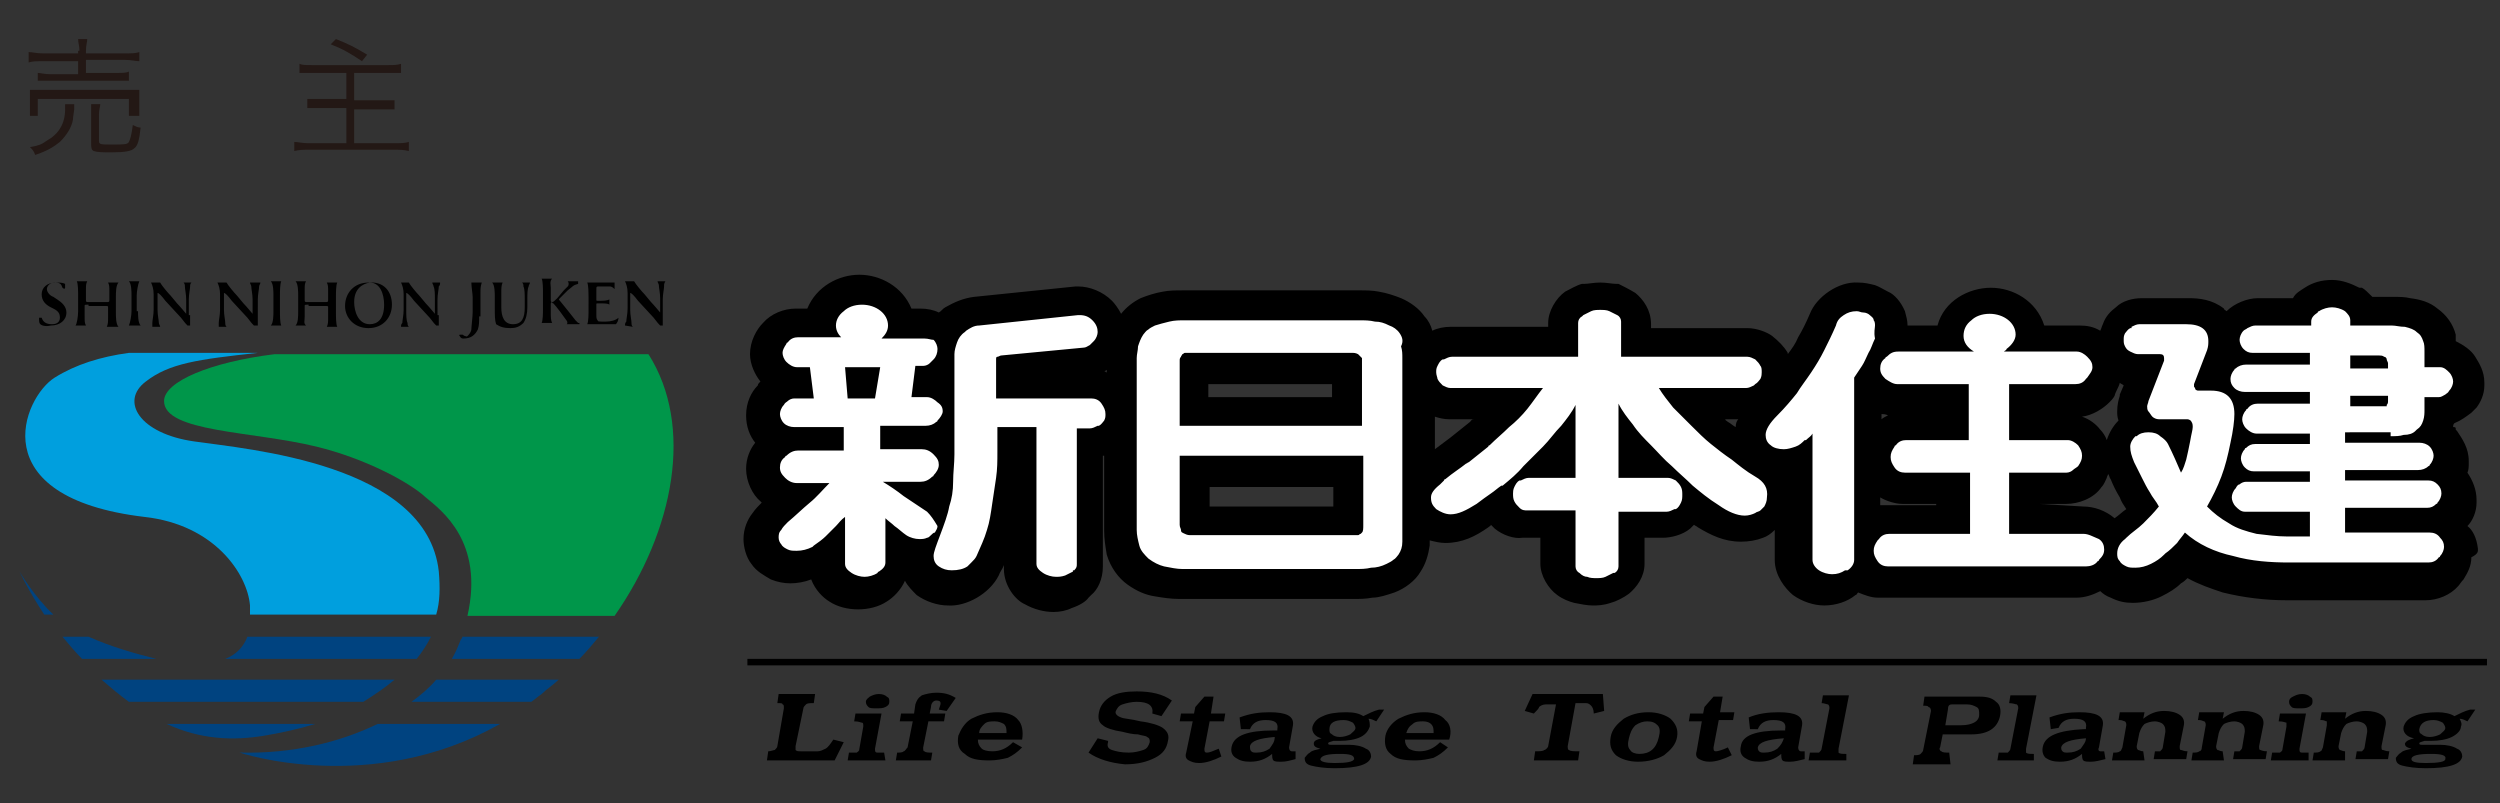 <?xml version="1.0" encoding="utf-8"?>
<!-- Generator: Adobe Illustrator 27.2.0, SVG Export Plug-In . SVG Version: 6.00 Build 0)  -->
<svg version="1.1" id="a" xmlns="http://www.w3.org/2000/svg" xmlns:xlink="http://www.w3.org/1999/xlink" x="0px" y="0px"
	 viewBox="0 0 192 61.7" style="enable-background:new 0 0 192 61.7;" xml:space="preserve">
<rect x="0" y="0" width="192" height="61.7" fill="#333333" stroke="none"/>
<style type="text/css">
	.st0{fill:#004380;}
	.st1{fill:#00964A;}
	.st2{fill:#009FDE;}
	.st3{fill:#FFFFFF;}
	.st4{fill:#231815;}
</style>
<g>
	<g>
		<path class="st0" d="M12,50.6c-1.6-0.4-3.4-0.9-5.2-1.7h-2c0.5,0.6,1,1.2,1.5,1.7H12z"/>
		<path class="st0" d="M19,48.9c-0.3,0.8-0.9,1.4-1.7,1.7h14.7c0.4-0.5,0.8-1.1,1.1-1.7H19z"/>
		<path class="st1" d="M12.6,30.8c0,2.4,6.8,2.3,11.7,3.5c3.7,0.9,7.1,2.7,8.4,3.9c1.2,1,4.5,3.4,3.2,9.1h11.3
			c4.6-6.6,6.1-14.6,2.6-20.1H21.1C16.2,27.8,12.6,29.3,12.6,30.8z"/>
		<path class="st0" d="M33.5,52.2c-0.5,0.6-1.2,1.2-1.9,1.7h9.2c0.3-0.2,0.5-0.4,0.8-0.6c0.4-0.4,0.9-0.7,1.3-1.1H33.5z"/>
		<path class="st0" d="M27.9,53.9c0.8-0.5,1.7-1.1,2.4-1.7H7.8c0.7,0.6,1.4,1.2,2.1,1.7H27.9z"/>
		<path class="st0" d="M24.2,55.6H12.8c2.6,1.2,5.1,1.3,7.5,0.9C21.5,56.3,22.9,56,24.2,55.6z"/>
		<path class="st0" d="M35.5,48.9c0,0.1,0,0.1-0.1,0.2c-0.2,0.5-0.4,1-0.7,1.5h9.8c0.5-0.5,1-1.1,1.5-1.7H35.5z"/>
		<path class="st0" d="M29,55.6c-2.9,1.4-6.5,2.3-10.6,2.2c0,0,10.1,3.4,20-2.2H29z"/>
		<path class="st0" d="M4.1,47.2c-1.5-1.4-2.6-3.3-2.6-3.3s0.7,1.5,1.9,3.3H4.1z"/>
		<path class="st2" d="M11.1,39.7c5.4,0.6,7.9,4.4,8.1,6.8c0,0.3,0,0.5,0,0.7h14.3c0.3-1,0.3-2.1,0.2-3.3c-0.9-8.3-14.7-9.4-18.8-10
			c-4.2-0.6-5.7-3.1-3.7-4.6c1.8-1.4,4-1.7,8.6-2.2H9.9C7.7,27.4,5.8,28,4.2,29C1.8,30.5-1.5,38.2,11.1,39.7z"/>
	</g>
	<polygon points="57.4,51.1 57.4,50.6 191,50.6 191,51.1 57.4,51.1 	"/>
	<path d="M64.1,58.4h-5.2l0.1-0.7c0.2,0,0.4-0.1,0.5-0.1c0.1-0.1,0.2-0.2,0.2-0.3l0.5-2.9c0-0.2,0-0.3-0.1-0.3
		C60.1,54,60,54,59.7,54l0.1-0.7h2.8L62.5,54c-0.3,0-0.5,0-0.6,0.1c-0.1,0.1-0.2,0.2-0.2,0.3l-0.6,2.9c0,0.1,0,0.2,0,0.3
		c0.1,0.1,0.2,0.1,0.4,0.1h1.3c0.2,0,0.4-0.1,0.6-0.2c0.2-0.1,0.4-0.4,0.6-0.7l0.8,0.2L64.1,58.4z M68,58.4h-2.9l0.1-0.6
		c0.3,0,0.5,0,0.6,0c0.1-0.1,0.2-0.1,0.2-0.3l0.3-1.7c0-0.2,0-0.3-0.1-0.3c-0.1,0-0.2-0.1-0.6-0.1l0.1-0.6h2l-0.5,2.7
		c0,0.2,0,0.3,0.2,0.3c0.1,0,0.3,0,0.5,0L68,58.4z M68.3,53.9c0,0.2-0.1,0.3-0.3,0.4c-0.2,0.1-0.4,0.1-0.7,0.1c-0.3,0-0.5,0-0.6-0.1
		c-0.1-0.1-0.2-0.2-0.2-0.4c0-0.2,0.2-0.3,0.3-0.4c0.2-0.1,0.4-0.2,0.7-0.2c0.3,0,0.5,0.1,0.6,0.2C68.3,53.6,68.3,53.7,68.3,53.9z
		 M70.1,55.4h-1l0.1-0.6h1l0.1-0.7c0.1-0.3,0.2-0.5,0.5-0.7c0.3-0.1,0.7-0.2,1.1-0.2c0.6,0,1,0.1,1.5,0.4l-0.7,1l-0.6-0.1l0.1-0.3
		c0.1-0.3,0-0.4-0.3-0.4c-0.2,0-0.4,0.2-0.4,0.5l-0.1,0.5h1.2l-0.1,0.6h-1.2l-0.4,2c0,0.2,0,0.3,0.1,0.3c0.1,0.1,0.3,0.1,0.6,0.1
		l-0.1,0.6h-2.7l0.1-0.6c0.2,0,0.4,0,0.5-0.1c0.1,0,0.2-0.2,0.3-0.3L70.1,55.4z M75.6,55.6c0.2-0.2,0.5-0.2,0.8-0.2
		c0.3,0,0.5,0.1,0.7,0.2c0.2,0.2,0.2,0.4,0.2,0.7h-2.1C75.2,56,75.4,55.8,75.6,55.6z M78.2,55.3c-0.3-0.4-0.9-0.6-1.6-0.6
		c-0.8,0-1.4,0.2-2,0.5c-0.5,0.3-0.8,0.8-1,1.3c-0.1,0.6,0,1.1,0.5,1.4c0.4,0.4,1,0.5,1.9,0.5c0.5,0,1-0.1,1.4-0.2
		c0.4-0.2,0.7-0.4,1.1-0.8l-0.7-0.4c-0.5,0.5-1,0.7-1.6,0.7c-0.4,0-0.7-0.1-0.8-0.2c-0.2-0.2-0.3-0.4-0.3-0.7h3.4
		C78.6,56.2,78.5,55.6,78.2,55.3z M83.6,57.8l0.7-1.1l0.8,0.2l0,0.1c-0.1,0.3,0,0.5,0.3,0.6c0.3,0.1,0.7,0.2,1.3,0.2
		c0.4,0,0.8-0.1,1.1-0.2c0.3-0.1,0.4-0.3,0.5-0.6c0-0.2,0-0.3-0.2-0.4c-0.1-0.1-0.4-0.1-0.7-0.2c-0.4,0-0.8-0.1-1.2-0.2
		c-0.7-0.1-1.3-0.3-1.5-0.5c-0.3-0.2-0.4-0.5-0.3-1c0.1-0.5,0.4-0.9,0.9-1.2c0.5-0.3,1.2-0.4,2-0.4c1.1,0,2,0.2,2.7,0.7L89.2,55
		l-0.7-0.2c0.1-0.6-0.3-0.9-1.2-0.9c-0.4,0-0.8,0.1-1.1,0.2c-0.3,0.1-0.4,0.3-0.5,0.5c-0.1,0.2,0.1,0.4,0.4,0.5
		c0.2,0.1,0.7,0.1,1.5,0.3c0.8,0.1,1.4,0.3,1.7,0.5c0.4,0.3,0.5,0.6,0.4,1c-0.1,0.6-0.4,1-1,1.3c-0.6,0.3-1.3,0.5-2.3,0.5
		C85.3,58.6,84.3,58.3,83.6,57.8z M91.6,55.4h-1l0.1-0.6h1l0.1-0.5l0.7-0.8h0.7L93,54.8h1.1L94,55.4h-1.1l-0.4,2.1
		c0,0.2,0,0.3,0.2,0.3c0.2,0,0.4-0.1,0.9-0.3l0.2,0.6c-0.6,0.3-1.2,0.5-1.7,0.5c-0.4,0-0.6-0.1-0.8-0.2c-0.2-0.1-0.3-0.3-0.2-0.6
		L91.6,55.4z M97.5,57.5c-0.3,0.2-0.6,0.3-1,0.3c-0.2,0-0.3,0-0.4-0.1C96,57.6,96,57.5,96,57.3c0.1-0.4,0.7-0.6,1.9-0.7
		C97.9,57,97.7,57.2,97.5,57.5z M94.6,57.3c-0.1,0.4,0,0.7,0.3,0.9c0.3,0.2,0.6,0.3,1.1,0.3c0.7,0,1.2-0.2,1.7-0.6
		c0,0.2,0,0.4,0.1,0.5c0.1,0.1,0.3,0.1,0.6,0.1c0.4,0,0.7-0.1,1.1-0.2l0-0.6l-0.3,0c-0.1,0-0.2-0.1-0.2-0.3l0.3-1.7
		c0.1-0.7-0.5-1-1.8-1c-0.8,0-1.5,0.1-2.3,0.4l0.1,0.9L96,56c0.2-0.5,0.6-0.7,1.2-0.7c0.7,0,1,0.2,0.9,0.7l0,0.1h-0.3
		C95.8,56.1,94.8,56.5,94.6,57.3z M101.4,58.3c0.1-0.3,0.6-0.4,1.5-0.4c0.8,0,1.1,0.1,1.1,0.4c-0.1,0.2-0.5,0.3-1.5,0.3
		C101.8,58.6,101.4,58.5,101.4,58.3z M104.7,55c-0.3-0.2-0.7-0.3-1.3-0.3c-0.8,0-1.4,0.1-1.8,0.3c-0.5,0.2-0.7,0.5-0.8,0.8
		c-0.1,0.4,0.2,0.8,0.7,0.9c-0.4,0.1-0.6,0.2-0.6,0.4c0,0.2,0.1,0.3,0.5,0.4c-0.3,0.1-0.6,0.1-0.8,0.3c-0.2,0.1-0.3,0.3-0.4,0.4
		c0,0.3,0.1,0.5,0.5,0.6c0.4,0.1,1,0.2,1.8,0.2c1.8,0,2.7-0.3,2.8-0.9c0-0.2-0.1-0.5-0.4-0.6c-0.3-0.2-0.8-0.3-1.3-0.3h-1.3
		c-0.2,0-0.3,0-0.3-0.1c0-0.1,0.1-0.1,0.4-0.2l0.5,0c0.6,0,1.2-0.1,1.6-0.3c0.4-0.2,0.6-0.5,0.7-0.8c0-0.2,0-0.4-0.1-0.6
		c0.2,0,0.4,0.1,0.6,0.2l0.6-0.9l-0.4,0C105.5,54.6,105.1,54.8,104.7,55z M103.2,55.3c0.3,0,0.5,0.1,0.7,0.2
		c0.1,0.1,0.2,0.3,0.2,0.4c0,0.2-0.2,0.3-0.4,0.5c-0.2,0.1-0.5,0.2-0.8,0.2c-0.3,0-0.5-0.1-0.6-0.2c-0.2-0.1-0.2-0.2-0.2-0.4
		C102.1,55.5,102.5,55.3,103.2,55.3z M108.5,55.6c0.2-0.2,0.5-0.2,0.8-0.2c0.3,0,0.5,0.1,0.6,0.2c0.2,0.2,0.2,0.4,0.2,0.7H108
		C108.1,56,108.2,55.8,108.5,55.6z M111,55.3c-0.3-0.4-0.9-0.6-1.6-0.6c-0.8,0-1.4,0.2-2,0.5c-0.5,0.3-0.9,0.8-1,1.3
		c-0.1,0.6,0,1.1,0.4,1.4c0.4,0.4,1,0.5,1.9,0.5c0.5,0,1-0.1,1.4-0.2c0.4-0.2,0.7-0.4,1.1-0.8l-0.6-0.4c-0.5,0.5-1,0.7-1.6,0.7
		c-0.4,0-0.6-0.1-0.8-0.2c-0.2-0.2-0.3-0.4-0.3-0.7h3.4C111.5,56.2,111.4,55.6,111,55.3z M117.8,54.8l-0.7-0.2l0.6-1.3h5.4l0.1,1.3
		l-0.8,0.2c0-0.3-0.1-0.5-0.2-0.6c-0.1-0.1-0.2-0.2-0.4-0.2H121l-0.6,3.3c0,0.1,0,0.3,0.1,0.3c0.1,0.1,0.4,0.1,0.8,0.1l-0.1,0.7
		h-3.4l0.1-0.7c0.3,0,0.6,0,0.7-0.1c0.1,0,0.3-0.2,0.3-0.3l0.6-3.2h-0.8c-0.2,0-0.4,0.1-0.5,0.2C118.2,54.4,118,54.6,117.8,54.8z
		 M125.2,57.6c-0.2-0.2-0.2-0.5-0.1-0.9c0.1-0.4,0.2-0.7,0.5-1c0.3-0.2,0.6-0.3,0.9-0.3c0.4,0,0.6,0.1,0.8,0.3
		c0.2,0.2,0.2,0.5,0.1,0.9c-0.2,0.9-0.7,1.3-1.5,1.3C125.6,57.9,125.3,57.8,125.2,57.6z M128.3,55.2c-0.4-0.3-1-0.5-1.7-0.5
		c-0.8,0-1.4,0.2-1.9,0.5c-0.5,0.4-0.9,0.8-1,1.4c-0.1,0.6,0,1,0.4,1.4c0.4,0.3,1,0.5,1.7,0.5c0.8,0,1.5-0.2,2-0.5
		c0.5-0.4,0.9-0.8,1-1.4C128.9,56,128.7,55.6,128.3,55.2z M130.7,55.4h-1l0.1-0.6h1l0.1-0.5l0.7-0.8h0.7l-0.2,1.2h1.1l-0.1,0.6h-1.1
		l-0.4,2.1c0,0.2,0,0.3,0.2,0.3c0.1,0,0.5-0.1,0.9-0.3l0.3,0.6c-0.6,0.3-1.2,0.5-1.7,0.5c-0.4,0-0.6-0.1-0.8-0.2
		c-0.2-0.1-0.3-0.3-0.2-0.6L130.7,55.4z M136.5,57.5c-0.3,0.2-0.6,0.3-1,0.3c-0.2,0-0.3,0-0.4-0.1c-0.1-0.1-0.1-0.2-0.1-0.3
		c0.1-0.4,0.7-0.6,2-0.7C136.9,57,136.8,57.2,136.5,57.5z M133.7,57.3c-0.1,0.4,0,0.7,0.3,0.9c0.3,0.2,0.6,0.3,1.1,0.3
		c0.7,0,1.2-0.2,1.7-0.6c0,0.2,0,0.4,0.1,0.5c0.1,0.1,0.3,0.1,0.6,0.1c0.3,0,0.7-0.1,1.1-0.2l0-0.6l-0.3,0c-0.1,0-0.2-0.1-0.2-0.3
		l0.3-1.7c0.1-0.7-0.5-1-1.8-1c-0.8,0-1.6,0.1-2.3,0.4l0.1,0.9L135,56c0.2-0.5,0.6-0.7,1.2-0.7c0.7,0,1,0.2,0.9,0.7l0,0.1h-0.3
		C134.8,56.1,133.8,56.5,133.7,57.3z M141.8,58.4h-2.9l0.1-0.6c0.4,0,0.6,0,0.7,0c0.1-0.1,0.2-0.2,0.2-0.3l0.6-3.1
		c0-0.1,0-0.2-0.1-0.3c-0.1,0-0.3-0.1-0.5-0.1l0.1-0.6h2l-0.8,4.1c0,0.2,0,0.3,0,0.3c0.1,0.1,0.3,0.1,0.6,0.1L141.8,58.4z
		 M149.9,54.1h1.2c0.3,0,0.5,0.1,0.7,0.2c0.2,0.1,0.2,0.3,0.2,0.6c0,0.3-0.2,0.5-0.4,0.6c-0.2,0.1-0.5,0.2-1,0.2h-1.2l0.2-1.2
		C149.6,54.2,149.7,54.1,149.9,54.1z M149.7,57.8c-0.3,0-0.5,0-0.6-0.1c-0.1,0-0.2-0.2-0.1-0.3l0.2-1h2.2c1.3,0,2-0.5,2.2-1.4
		c0.1-0.5,0-0.9-0.3-1.1c-0.3-0.3-0.7-0.4-1.3-0.4h-4.2l-0.1,0.7c0.2,0,0.4,0,0.4,0.1c0.1,0,0.2,0.1,0.2,0.3l-0.6,3
		c0,0.1-0.1,0.2-0.2,0.3c-0.1,0.1-0.3,0.1-0.5,0.1l-0.1,0.7h2.9L149.7,57.8z M156.2,58.4h-2.8l0.1-0.6c0.3,0,0.6,0,0.7,0
		c0.1-0.1,0.2-0.2,0.2-0.3l0.6-3.1c0-0.1,0-0.2-0.1-0.3c-0.1,0-0.3-0.1-0.6-0.1l0.1-0.6h2l-0.8,4.1c0,0.2,0,0.3,0,0.3
		c0.1,0.1,0.3,0.1,0.6,0.1L156.2,58.4z M159.8,57.5c-0.3,0.2-0.6,0.3-1,0.3c-0.2,0-0.3,0-0.4-0.1c-0.1-0.1-0.1-0.2-0.1-0.3
		c0.1-0.4,0.7-0.6,1.9-0.7C160.2,57,160,57.2,159.8,57.5z M156.9,57.3c-0.1,0.4,0,0.7,0.2,0.9c0.3,0.2,0.6,0.3,1.1,0.3
		c0.7,0,1.2-0.2,1.7-0.6c0,0.2,0,0.4,0.1,0.5c0.1,0.1,0.3,0.1,0.6,0.1c0.3,0,0.7-0.1,1.1-0.2l-0.1-0.6l-0.3,0
		c-0.1,0-0.2-0.1-0.1-0.3l0.3-1.7c0.1-0.7-0.5-1-1.8-1c-0.8,0-1.5,0.1-2.3,0.4l0.1,0.9l0.6-0.1c0.2-0.5,0.6-0.7,1.2-0.7
		c0.7,0,1,0.2,0.9,0.7l0,0.1H160C158.1,56.1,157.1,56.5,156.9,57.3z M164.7,58.4h-2.5l0.1-0.6c0.2,0,0.4,0,0.5-0.1
		c0.1,0,0.1-0.1,0.2-0.3l0.3-1.7c0-0.1,0-0.2-0.1-0.3c-0.1,0-0.2-0.1-0.4-0.1h-0.1l0.1-0.6h1.9l-0.1,0.5c0.5-0.4,1-0.6,1.6-0.6
		c0.5,0,0.9,0.1,1.2,0.3c0.3,0.2,0.4,0.5,0.3,0.9l-0.3,1.5c0,0.2,0,0.3,0.1,0.3c0.1,0,0.2,0.1,0.5,0.1l-0.1,0.6h-2.5l0.1-0.6
		c0.2,0,0.3,0,0.4,0c0.1-0.1,0.2-0.2,0.2-0.3l0.2-1.2c0-0.2,0-0.4-0.2-0.6c-0.1-0.1-0.4-0.2-0.6-0.2c-0.3,0-0.6,0.1-0.8,0.2
		c-0.2,0.2-0.3,0.4-0.4,0.7l-0.2,1c0,0.1,0,0.2,0.1,0.3c0.1,0,0.2,0.1,0.4,0.1L164.7,58.4z M170.8,58.4h-2.5l0.1-0.6
		c0.2,0,0.4,0,0.5-0.1c0.1,0,0.2-0.1,0.2-0.3l0.3-1.7c0-0.1,0-0.2-0.1-0.3c-0.1,0-0.2-0.1-0.4-0.1h-0.1l0.1-0.6h1.9l-0.1,0.5
		c0.5-0.4,1-0.6,1.6-0.6c0.5,0,0.9,0.1,1.2,0.3c0.3,0.2,0.4,0.5,0.3,0.9l-0.3,1.5c0,0.2,0,0.3,0.1,0.3c0,0,0.2,0.1,0.5,0.1l-0.1,0.6
		h-2.5l0.1-0.6c0.2,0,0.3,0,0.4,0c0.1-0.1,0.2-0.2,0.2-0.3l0.2-1.2c0-0.2,0-0.4-0.2-0.6c-0.1-0.1-0.4-0.2-0.6-0.2
		c-0.3,0-0.6,0.1-0.8,0.2c-0.2,0.2-0.3,0.4-0.4,0.7l-0.2,1c0,0.1,0,0.2,0.1,0.3c0.1,0,0.2,0.1,0.4,0.1L170.8,58.4z M177.3,58.4h-2.9
		l0.1-0.6c0.3,0,0.5,0,0.6,0c0.1-0.1,0.2-0.1,0.2-0.3l0.3-1.7c0-0.2,0-0.3,0-0.3c-0.1,0-0.2-0.1-0.6-0.1l0.1-0.6h2l-0.5,2.7
		c0,0.2,0,0.3,0.2,0.3c0.1,0,0.2,0,0.5,0L177.3,58.4z M177.6,53.9c0,0.2-0.1,0.3-0.3,0.4c-0.2,0.1-0.4,0.1-0.7,0.1
		c-0.3,0-0.5,0-0.6-0.1c-0.1-0.1-0.2-0.2-0.2-0.4c0-0.2,0.1-0.3,0.3-0.4c0.2-0.1,0.4-0.2,0.7-0.2c0.3,0,0.5,0.1,0.6,0.2
		C177.6,53.6,177.6,53.7,177.6,53.9z M180.1,58.4h-2.5l0.1-0.6c0.2,0,0.4,0,0.5-0.1c0.1,0,0.1-0.1,0.2-0.3l0.3-1.7
		c0-0.1,0-0.2,0-0.3c-0.1,0-0.2-0.1-0.4-0.1h-0.1l0.1-0.6h1.9l-0.1,0.5c0.5-0.4,1-0.6,1.6-0.6c0.5,0,0.9,0.1,1.2,0.3
		c0.3,0.2,0.4,0.5,0.3,0.9l-0.3,1.5c0,0.2,0,0.3,0.1,0.3c0.1,0,0.2,0.1,0.5,0.1l-0.1,0.6h-2.5l0.1-0.6c0.2,0,0.3,0,0.4,0
		c0.1-0.1,0.2-0.2,0.2-0.3l0.2-1.2c0-0.2,0-0.4-0.2-0.6c-0.1-0.1-0.4-0.2-0.6-0.2c-0.3,0-0.6,0.1-0.8,0.2c-0.2,0.2-0.3,0.4-0.4,0.7
		l-0.2,1c0,0.1,0,0.2,0.1,0.3c0.1,0,0.2,0.1,0.4,0.1L180.1,58.4z M185.2,58.3c0-0.3,0.6-0.4,1.5-0.4c0.8,0,1.2,0.1,1.1,0.4
		c0,0.2-0.5,0.3-1.5,0.3C185.5,58.6,185.2,58.5,185.2,58.3z M188.5,55c-0.3-0.2-0.8-0.3-1.3-0.3c-0.7,0-1.4,0.1-1.8,0.3
		c-0.5,0.2-0.7,0.5-0.8,0.8c-0.1,0.4,0.2,0.8,0.8,0.9c-0.4,0.1-0.6,0.2-0.7,0.4c0,0.2,0.1,0.3,0.5,0.4c-0.3,0.1-0.6,0.1-0.8,0.3
		c-0.2,0.1-0.3,0.3-0.4,0.4c0,0.3,0.1,0.5,0.5,0.6c0.4,0.1,1,0.2,1.8,0.2c1.8,0,2.7-0.3,2.8-0.9c0-0.2-0.1-0.5-0.4-0.6
		c-0.3-0.2-0.8-0.3-1.3-0.3h-1.3c-0.2,0-0.3,0-0.3-0.1c0-0.1,0.1-0.1,0.4-0.2l0.5,0c0.6,0,1.2-0.1,1.6-0.3c0.4-0.2,0.7-0.5,0.7-0.8
		c0.1-0.2,0-0.4-0.1-0.6c0.2,0,0.4,0.1,0.6,0.2l0.6-0.9l-0.4,0C189.3,54.6,188.9,54.8,188.5,55z M186.9,55.3c0.3,0,0.5,0.1,0.7,0.2
		c0.1,0.1,0.2,0.3,0.2,0.4c0,0.2-0.2,0.3-0.4,0.5c-0.2,0.1-0.5,0.2-0.8,0.2c-0.3,0-0.5-0.1-0.6-0.2c-0.2-0.1-0.2-0.2-0.2-0.4
		C185.9,55.5,186.3,55.3,186.9,55.3z"/>
	<path d="M190.3,42.1c-0.1-0.8-0.4-1.4-0.8-1.7h0c0.4-0.4,0.7-1.1,0.7-1.8c0-0.1,0-0.1,0-0.2v0c0-0.8-0.3-1.5-0.7-2.1
		c0.1-0.2,0.1-0.5,0.1-0.7c0,0,0-0.1,0-0.2c0,0,0,0,0,0c0-1-0.5-1.7-0.9-2.3l-0.1-0.1l0-0.1c0-0.1-0.1-0.1-0.2-0.1
		c0-0.1,0-0.2,0.1-0.3c0.5-0.2,0.9-0.5,1.3-0.8c0.1-0.1,0.3-0.3,0.4-0.4c0.3-0.4,0.6-1,0.6-1.7c0-0.1,0-0.1,0-0.2c0,0,0,0,0,0
		c0-0.9-0.4-1.5-0.7-2c-0.3-0.5-0.9-0.9-1.5-1.2c0-0.1,0-0.2,0-0.3l0-0.1l0-0.1c-0.2-0.8-0.7-1.5-1.4-2c-0.6-0.5-1.3-0.7-2.1-0.8
		c-0.4-0.1-0.8-0.1-1.3-0.1h-1.6c-0.3-0.3-0.6-0.6-0.8-0.7l-0.1,0l-0.1,0c-0.6-0.3-1.3-0.6-2.1-0.6c-0.8,0-1.5,0.2-2.1,0.6
		c-0.3,0.2-0.7,0.4-0.9,0.8h-2.7c-0.8,0-1.8,0.4-2.4,1c-0.1-0.1-0.2-0.1-0.2-0.2c-0.9-0.7-1.9-0.8-2.7-0.8h-3.6
		c-0.7,0-1.5,0.2-2,0.7c-0.4,0.3-0.8,0.7-1,1.3c-0.1,0.2-0.1,0.3-0.2,0.5c-0.5-0.3-1-0.4-1.6-0.4h-1.7l0,0h-1
		c-0.6-1.9-2.4-2.9-4.1-2.9c-1.7,0-3.6,1-4.1,2.9h-2.3c0-0.4-0.1-0.7-0.2-1.1c-0.3-0.7-0.8-1.3-1.3-1.5c-0.4-0.2-0.7-0.4-1-0.5
		c-0.4-0.1-0.8-0.2-1.3-0.2c-1.5-0.1-3.2,1.1-3.7,2.4c-0.3,0.7-0.6,1.3-0.9,1.8c-0.2,0.5-0.5,0.9-0.8,1.3c0,0,0-0.1,0-0.1
		c-0.3-0.5-0.7-0.9-1.2-1.3c-0.4-0.3-1.2-0.6-1.9-0.6h-7.4v-0.3c0-1.1-0.6-1.9-1.2-2.4c-0.5-0.3-0.9-0.5-1.3-0.7l-0.1,0l-0.1,0
		c-0.3,0-0.7-0.1-1.2-0.1c-0.5,0-0.9,0.1-1.2,0.1l-0.1,0l-0.1,0c-0.4,0.1-0.9,0.4-1.3,0.6c-0.7,0.5-1.3,1.5-1.3,2.4v0.3h-7.5
		c-0.5,0-1,0.1-1.4,0.3c-0.1-0.4-0.3-0.8-0.6-1.1c-0.4-0.6-1.1-1.1-1.8-1.4c-0.5-0.2-1.1-0.4-1.7-0.5c-0.5-0.1-1-0.1-1.5-0.1H90.8
		c-0.5,0-1,0-1.5,0.1c-0.6,0.1-1.2,0.3-1.7,0.5c-0.6,0.3-1.1,0.7-1.5,1.2c-0.2-0.4-0.5-0.8-0.7-1c-0.7-0.7-1.7-1.1-2.6-1.1h-0.2
		l-7.8,0.8c-0.8,0.1-1.5,0.4-2.2,0.8c-0.2,0.1-0.3,0.3-0.5,0.4c-0.4-0.2-0.9-0.3-1.4-0.3h-0.7c-0.7-1.7-2.4-2.6-4-2.6
		c-1.6,0-3.3,0.9-4,2.6h-0.9c-0.9,0-1.9,0.4-2.5,1.1c-0.5,0.5-1,1.4-1,2.4c0,0.8,0.4,1.6,0.8,2.1c-0.1,0.1-0.2,0.2-0.2,0.3
		c-0.5,0.5-0.9,1.3-0.9,2.3c0,0.9,0.3,1.6,0.7,2.1c-0.4,0.5-0.7,1.2-0.7,2c0,1,0.5,2,1.1,2.5c0,0,0.1,0.1,0.1,0.1
		c-0.2,0.2-0.5,0.5-0.7,0.8c-0.4,0.5-0.7,1.2-0.7,2c0,0.6,0.2,1.4,0.6,1.9c0.4,0.6,1,0.9,1.5,1.2h0c0.5,0.2,1,0.3,1.5,0.3
		c0.5,0,1.1-0.1,1.6-0.3c0.3,0.8,0.9,1.4,1.4,1.7c0.6,0.4,1.4,0.6,2.2,0.6c0.8,0,1.6-0.2,2.2-0.6c0.5-0.3,1.1-0.9,1.4-1.6
		c0.2,0.4,0.6,0.8,0.9,1.1c0.7,0.5,1.6,0.8,2.4,0.8c1.4,0.1,3.2-0.9,3.9-2.3c0.1-0.3,0.3-0.5,0.4-0.8v0.3c0,1.3,0.9,2.4,1.6,2.7
		c0.7,0.4,1.5,0.6,2.2,0.6h0c0.5,0,1-0.1,1.4-0.3c0.6-0.2,1.1-0.5,1.3-0.8l0.1-0.1l0.1-0.1c0.5-0.4,0.9-1.2,0.9-2.2V35
		c0,0,0.1,0,0.1,0v5.8c0,0.6,0.1,1.2,0.2,1.8c0.3,1,0.9,1.8,1.6,2.3c0.7,0.5,1.4,0.8,2.1,0.9c0.6,0.1,1.2,0.2,1.9,0.2h13.3
		c0.5,0,1,0,1.5-0.1c0.5,0,1.1-0.2,1.7-0.4c0.8-0.3,1.6-0.9,2-1.6c0.4-0.6,0.6-1.3,0.7-2c0-0.1,0-0.3,0-0.4c0.4,0.1,0.8,0.2,1.2,0.2
		c1.3,0,2.3-0.5,3.3-1.2c0.1-0.1,0.2-0.1,0.2-0.2c0.1,0.1,0.2,0.2,0.3,0.3c0.6,0.5,1.5,0.8,2.1,0.7h1.4v2c0,0.9,0.6,1.9,1.3,2.4
		c0.4,0.3,0.9,0.5,1.3,0.6c0.5,0.1,1,0.2,1.4,0.2c0.4,0,0.8,0,1.4-0.2c0.4-0.1,1-0.4,1.4-0.7c0.6-0.5,1.2-1.3,1.2-2.3v-2h1.4
		c0.6,0,1.5-0.2,2.1-0.7c0.1-0.1,0.2-0.2,0.3-0.3c0.1,0.1,0.2,0.1,0.3,0.2c1,0.6,2,1.1,3.3,1.1c0.6,0,1.2-0.1,1.7-0.3
		c0.3-0.1,0.6-0.3,0.9-0.6V43c0,1.2,0.8,2.2,1.4,2.7c0.7,0.5,1.6,0.8,2.4,0.8c0,0,0,0,0,0c0.9,0,1.8-0.3,2.4-0.8
		c0.1,0,0.1-0.1,0.2-0.2c0.5,0.2,1,0.4,1.5,0.4c0,0,0.1,0,0.1,0h15.2c0.6,0,1.2-0.2,1.8-0.5c0.2,0.2,0.5,0.4,0.8,0.5
		c0.6,0.3,1.1,0.4,1.7,0.4c0.8,0,1.6-0.2,2.2-0.5c0.6-0.3,1.1-0.6,1.5-1c0.2-0.1,0.4-0.3,0.5-0.4c0.9,0.5,1.8,0.8,2.7,1.1
		c1.6,0.4,3.3,0.6,4.9,0.6h10.7c0.9,0,1.9-0.4,2.5-1.1c0.1-0.1,0.2-0.3,0.4-0.5c0.3-0.5,0.6-1,0.6-1.7
		C190.4,42.5,190.3,42.3,190.3,42.1z M145,31.9c-0.2,0.1-0.4,0.2-0.5,0.3v-0.4C144.6,31.8,144.8,31.8,145,31.9z M144.4,38.2
		c0.5,0.3,1.2,0.5,1.7,0.5h2.6v0.1h-4c-0.1,0-0.2,0-0.3,0V38.2z M162.8,29.4c0.1,0.1,0.2,0.1,0.3,0.2l-0.3,0.7l0,0.1
		c-0.1,0.3-0.2,0.7-0.2,1.2c0,0.2,0,0.4,0.1,0.7c-0.4,0.4-0.7,0.9-0.9,1.5c-0.1-0.3-0.3-0.6-0.5-0.8c-0.3-0.4-0.8-0.8-1.4-1
		c0.8-0.1,1.6-0.6,2.1-1.1c0.1-0.1,0.3-0.3,0.4-0.5C162.5,30,162.7,29.8,162.8,29.4z M156.6,38.7h2.1c0.9,0,2.1-0.4,2.7-1.3
		c0.2-0.2,0.3-0.5,0.4-0.7c0-0.1,0.1-0.2,0.1-0.3c0.1,0.1,0.1,0.3,0.2,0.4c0.2,0.5,0.4,0.9,0.7,1.4c0.1,0.3,0.3,0.6,0.5,0.9
		c-0.3,0.2-0.6,0.5-0.9,0.7c-0.7-0.6-1.6-0.9-2.4-0.9L156.6,38.7L156.6,38.7z M133.3,32.8c-0.2-0.1-0.4-0.3-0.6-0.4
		c-0.1-0.1-0.2-0.1-0.2-0.2h1C133.4,32.3,133.3,32.5,133.3,32.8z M112.9,32.4c-0.5,0.4-1,0.8-1.5,1.2c-0.4,0.3-0.8,0.6-1.2,0.9V32
		c0.3,0.1,0.7,0.2,1.1,0.2h1.9C113,32.2,113,32.3,112.9,32.4z M102.4,37.4v1.5h-9.5v-1.5H102.4z M92.8,30.5l0-1h9.5v1H92.8z
		 M85,28.4v0.2c-0.1,0-0.1-0.1-0.2-0.1C84.9,28.5,85,28.4,85,28.4z"/>
	<path class="st3" d="M183.6,33.5c0.4,0,0.7,0,1-0.1c0.4,0,0.7-0.1,0.9-0.3c0,0,0,0,0.1-0.1c0,0,0,0,0,0c0.3-0.2,0.4-0.4,0.5-0.7
		c0.1-0.3,0.1-0.6,0.1-0.8v-1h1.1c0.2,0,0.3-0.1,0.5-0.2c0.1-0.1,0.2-0.1,0.3-0.3c0.2-0.2,0.3-0.5,0.3-0.7c0-0.2-0.1-0.5-0.3-0.7
		c-0.2-0.2-0.4-0.4-0.7-0.4h-1.2v-1.2c0-0.3,0-0.6-0.1-0.8c-0.1-0.3-0.2-0.5-0.5-0.7c-0.2-0.2-0.5-0.3-0.9-0.4c-0.4,0-0.7-0.1-1-0.1
		h-3.2v-0.4c0-0.3-0.2-0.5-0.4-0.7c-0.3-0.2-0.7-0.3-1-0.3c-0.3,0-0.7,0.1-1,0.3c0,0-0.1,0-0.1,0.1c0,0,0,0,0,0
		c-0.3,0.2-0.5,0.4-0.5,0.7v0.3h-4.3c-0.2,0-0.4,0.1-0.6,0.2c-0.1,0.1-0.2,0.1-0.3,0.2c-0.2,0.2-0.3,0.5-0.3,0.7
		c0,0.2,0.1,0.5,0.3,0.7c0.2,0.2,0.4,0.3,0.7,0.3h4.4v0.9h-4.9c-0.3,0-0.6,0.1-0.8,0.3c0,0,0,0,0,0c0,0-0.1,0-0.1,0.1
		c-0.2,0.2-0.3,0.5-0.3,0.7c0,0.3,0.1,0.5,0.3,0.7c0.2,0.2,0.5,0.3,0.8,0.3h5v0.9h-4c-0.3,0-0.6,0.1-0.8,0.4c0,0,0,0,0,0
		c0,0-0.1,0-0.1,0.1c-0.2,0.2-0.3,0.5-0.3,0.7c0,0.2,0.1,0.5,0.3,0.7c0.2,0.2,0.5,0.4,0.8,0.4h4.1v0.8h-4.2c-0.3,0-0.5,0.1-0.7,0.3
		l0,0c0,0-0.1,0-0.1,0.1c-0.2,0.2-0.3,0.5-0.3,0.7c0,0.2,0.1,0.5,0.3,0.7c0.2,0.2,0.4,0.3,0.7,0.3h4.3v0.8h-4.9
		c-0.2,0-0.4,0.1-0.5,0.2c-0.1,0-0.2,0.1-0.3,0.3c-0.2,0.2-0.3,0.5-0.3,0.7c0,0.2,0.1,0.5,0.3,0.7c0.2,0.2,0.4,0.4,0.7,0.4h5v1.9
		h-1.8c-0.7,0-1.5-0.1-2.3-0.2c-0.8-0.2-1.5-0.4-2.1-0.8c-0.7-0.4-1.2-0.8-1.7-1.3c0.4-0.7,0.8-1.5,1.1-2.3c0.3-0.8,0.5-1.6,0.7-2.6
		c0.2-0.9,0.3-1.7,0.3-2.2c0-1.2-0.6-1.8-1.8-1.8h-1c-0.1,0-0.2-0.1-0.2-0.1c0-0.1-0.1-0.2-0.1-0.2c0-0.1,0-0.1,0-0.2l1-2.6
		c0.1-0.3,0.1-0.5,0.1-0.7c0-0.9-0.6-1.3-1.7-1.3h-3.6c-0.2,0-0.4,0.1-0.6,0.2c0,0,0,0,0,0.1c0,0,0,0-0.1,0
		c-0.2,0.1-0.3,0.3-0.4,0.4c-0.1,0.2-0.1,0.3-0.1,0.5c0,0.2,0,0.3,0.1,0.5c0.1,0.2,0.2,0.3,0.4,0.4c0.2,0.1,0.4,0.2,0.6,0.2h1.7
		c0.2,0,0.3,0.1,0.3,0.3c0,0.1,0,0.1,0,0.2l-1.2,3.1c0,0.1-0.1,0.3-0.1,0.4c0,0.1,0,0.3,0.1,0.4c0.1,0.1,0.2,0.3,0.3,0.4
		c0.1,0.1,0.3,0.2,0.5,0.2c0.2,0,0.4,0,0.5,0h1.7c0.1,0,0.3,0.1,0.3,0.2c0.1,0.1,0.1,0.3,0.1,0.4c0,0.2-0.1,0.5-0.2,1.1
		c-0.1,0.5-0.2,1-0.3,1.4c-0.1,0.3-0.2,0.7-0.4,1c-0.3-0.7-0.6-1.4-1-2.2c-0.1-0.2-0.3-0.4-0.6-0.6c-0.2-0.2-0.5-0.3-0.9-0.3
		c-0.4,0-0.7,0.1-0.9,0.3c0,0,0,0,0,0c0,0-0.1,0-0.1,0c-0.2,0.2-0.4,0.5-0.4,0.8c0,0.4,0.1,0.7,0.3,1.2c0.2,0.4,0.4,0.8,0.6,1.2
		c0.2,0.4,0.4,0.8,0.6,1.1c0.2,0.4,0.5,0.7,0.7,1.1c-0.4,0.5-0.8,0.9-1.2,1.3c-0.4,0.4-0.9,0.7-1.3,1.1c0,0,0,0,0,0
		c0,0-0.1,0.1-0.1,0.1c-0.4,0.3-0.6,0.7-0.6,1.1c0,0.2,0,0.4,0.2,0.6c0.1,0.2,0.3,0.3,0.5,0.4c0.2,0.1,0.4,0.1,0.7,0.1
		c0.4,0,0.8-0.1,1.2-0.3c0.4-0.2,0.7-0.4,1-0.7c0,0,0,0,0,0c0,0,0,0,0.1-0.1c0.3-0.2,0.6-0.5,0.9-0.8c0.2-0.3,0.4-0.5,0.6-0.8
		c1,0.9,2.3,1.5,3.7,1.8c1.4,0.4,2.9,0.5,4.3,0.5h10.7c0.3,0,0.6-0.1,0.8-0.4l0,0c0,0,0.1,0,0.1-0.1c0.2-0.2,0.3-0.5,0.3-0.7
		c0-0.3-0.1-0.5-0.3-0.7c-0.2-0.3-0.5-0.4-0.8-0.4h-6.5v-1.9h6.3c0.3,0,0.5-0.1,0.7-0.3c0,0,0,0,0,0c0,0,0.1,0,0.1-0.1
		c0.2-0.2,0.3-0.5,0.3-0.7c0-0.3-0.1-0.5-0.3-0.7c-0.2-0.2-0.4-0.3-0.7-0.3h-6.4v-0.8h5.6c0.3,0,0.6-0.1,0.8-0.3c0,0,0,0,0,0
		c0,0,0.1,0,0.1-0.1c0.2-0.2,0.3-0.5,0.3-0.7c0-0.2-0.1-0.5-0.3-0.7c-0.2-0.2-0.5-0.3-0.8-0.3h-5.7v-0.8H183.6z M180.5,27.3h2.2
		c0.1,0,0.3,0,0.4,0.1c0.1,0,0.2,0.1,0.2,0.2c0,0.1,0.1,0.2,0.1,0.3v0.4h-2.9V27.3z M180.5,30.4h2.9v0.4c0,0.1,0,0.2-0.1,0.3
		c0,0,0,0,0,0.1c0,0-0.1,0-0.1,0c-0.1,0-0.3,0-0.4,0h-2.3V30.4z M83.8,30.6h-7.3v-3c0-0.1,0-0.2,0.1-0.2c0.1,0,0.2-0.1,0.3-0.1
		l6.3-0.6c0.2,0,0.3-0.1,0.5-0.2c0.1-0.1,0.2-0.2,0.3-0.3c0.2-0.2,0.3-0.5,0.3-0.7c0-0.3-0.1-0.6-0.4-0.9c-0.3-0.3-0.6-0.4-1-0.4
		h-0.1L75.2,25c-0.4,0-0.7,0.2-1,0.4c0,0,0,0-0.1,0.1c0,0,0,0,0,0c-0.3,0.2-0.5,0.5-0.6,0.8c-0.1,0.3-0.2,0.6-0.2,0.9V33
		c0,0.5,0,1.2,0,1.9c0,0.7-0.1,1.4-0.1,2.1c0,0.7-0.1,1.3-0.3,1.9c-0.1,0.6-0.4,1.4-0.7,2.2c-0.3,0.8-0.5,1.3-0.5,1.6
		c0,0.3,0.1,0.6,0.4,0.8c0.3,0.2,0.6,0.3,1,0.3c0.5,0,0.9-0.1,1.2-0.3c0,0,0.1-0.1,0.1-0.1c0.1-0.1,0.1-0.1,0.2-0.2
		c0.2-0.2,0.3-0.3,0.4-0.5c0.3-0.7,0.6-1.3,0.8-2c0.2-0.6,0.3-1.3,0.4-2c0.1-0.7,0.2-1.3,0.3-2c0.1-0.7,0.1-1.3,0.1-2
		c0-0.6,0-1.3,0-1.9h3v10.5c0,0.3,0.2,0.5,0.5,0.7c0.3,0.2,0.7,0.3,1,0.3c0.2,0,0.4,0,0.7-0.1c0.2-0.1,0.4-0.2,0.6-0.3
		c0,0,0,0,0-0.1c0,0,0,0,0.1,0c0.2-0.2,0.2-0.3,0.2-0.5V32.9h1c0.2,0,0.4-0.1,0.6-0.2c0,0,0,0,0,0c0,0,0,0,0.1,0
		c0.2-0.1,0.3-0.3,0.4-0.4c0.1-0.2,0.1-0.3,0.1-0.5c0-0.3-0.1-0.5-0.3-0.8C84.4,30.7,84.1,30.6,83.8,30.6z M71.2,39.3
		c-0.6-0.4-1.2-0.8-1.8-1.2c-0.5-0.4-1.1-0.8-1.6-1.1h2.9c0.3,0,0.6-0.1,0.9-0.4c0,0,0,0,0,0c0,0,0.1,0,0.1-0.1
		c0.2-0.2,0.4-0.5,0.4-0.8c0-0.3-0.1-0.5-0.4-0.8c-0.3-0.3-0.6-0.4-0.9-0.4h-3.2v-1.8h3.5c0.3,0,0.6-0.1,0.8-0.3c0,0,0,0,0,0
		c0,0,0.1,0,0.1-0.1c0.2-0.2,0.4-0.5,0.4-0.7c0-0.3-0.1-0.5-0.4-0.7c-0.2-0.2-0.5-0.4-0.8-0.4H70l0.3-2.4h0.6c0.2,0,0.4-0.1,0.5-0.2
		c0.1-0.1,0.2-0.2,0.3-0.3c0.2-0.2,0.3-0.5,0.3-0.8c0-0.2-0.1-0.5-0.3-0.7C71.5,26.1,71.3,26,71,26h-3.3c0.3-0.3,0.5-0.6,0.5-1
		c0-0.9-0.9-1.6-2-1.6c-0.6,0-1.1,0.2-1.4,0.5c-0.4,0.3-0.6,0.7-0.6,1.1c0,0.4,0.2,0.7,0.4,0.9h-3.3c-0.3,0-0.6,0.1-0.8,0.4
		c0,0,0,0,0,0c0,0-0.1,0-0.1,0.1c-0.2,0.3-0.3,0.5-0.3,0.7c0,0.2,0.1,0.5,0.3,0.7c0.2,0.2,0.5,0.4,0.8,0.4h1l0.3,2.4h-1.5
		c-0.2,0-0.4,0.1-0.5,0.2c-0.1,0.1-0.2,0.1-0.3,0.3c-0.2,0.2-0.3,0.5-0.3,0.7c0,0.2,0.1,0.5,0.3,0.7c0.2,0.2,0.5,0.3,0.8,0.3h3.8
		v1.8h-3.5c-0.3,0-0.6,0.1-0.9,0.4c0,0,0,0,0,0c0,0-0.1,0-0.1,0.1c-0.3,0.2-0.4,0.5-0.4,0.8c0,0.3,0.1,0.5,0.4,0.8
		c0.2,0.2,0.5,0.4,0.9,0.4h2.5c-0.5,0.5-1,1.1-1.5,1.5c-0.6,0.5-1.1,1-1.7,1.5c-0.2,0.2-0.4,0.4-0.5,0.6c-0.2,0.2-0.2,0.4-0.2,0.6
		c0,0.2,0.1,0.4,0.2,0.5c0.1,0.2,0.3,0.3,0.5,0.4c0.2,0.1,0.4,0.1,0.7,0.1c0.4,0,0.8-0.1,1.2-0.3c0,0,0.1-0.1,0.1-0.1c0,0,0,0,0,0
		c0.3-0.2,0.7-0.5,0.9-0.7c0.3-0.3,0.5-0.5,0.8-0.8c0.2-0.2,0.4-0.5,0.7-0.7v3.6c0,0.3,0.2,0.5,0.5,0.7c0.3,0.2,0.7,0.3,1,0.3
		c0.3,0,0.7-0.1,1-0.3c0,0,0-0.1,0.1-0.1c0,0,0,0,0,0c0.3-0.2,0.5-0.4,0.5-0.7v-3.4c0.2,0.2,0.5,0.4,0.7,0.6
		c0.3,0.2,0.6,0.5,0.9,0.7c0.3,0.2,0.7,0.3,1,0.3c0.2,0,0.4,0,0.6-0.1c0.1,0,0.2-0.1,0.3-0.2c0.1-0.1,0.2-0.2,0.3-0.2
		c0.1-0.2,0.2-0.3,0.2-0.5C71.7,39.9,71.5,39.6,71.2,39.3z M67.2,30.6h-2.1l-0.2-2.4h2.7L67.2,30.6z M107.5,25.6
		c-0.2-0.3-0.5-0.5-0.8-0.6c-0.4-0.2-0.7-0.3-1.1-0.3c-0.4-0.1-0.8-0.1-1.2-0.1H91c-0.4,0-0.8,0-1.2,0.1c-0.4,0.1-0.8,0.2-1.1,0.3
		c-0.2,0.1-0.4,0.2-0.5,0.3c-0.2,0.1-0.3,0.3-0.4,0.4c-0.2,0.3-0.3,0.6-0.4,0.9c0,0.3-0.1,0.6-0.1,0.9v13.2c0,0.4,0.1,0.8,0.2,1.2
		c0.1,0.4,0.4,0.7,0.7,1c0.4,0.3,0.8,0.5,1.2,0.6c0.5,0.1,1,0.2,1.4,0.2h13.3c0.4,0,0.8,0,1.2-0.1c0.4,0,0.8-0.1,1.2-0.3
		c0.2-0.1,0.4-0.2,0.5-0.3c0.2-0.1,0.3-0.3,0.4-0.4c0.2-0.3,0.3-0.6,0.3-1c0-0.4,0-0.7,0-0.9V27.5c0-0.3,0-0.6-0.1-0.9
		C107.8,26.2,107.7,25.9,107.5,25.6z M104.7,40.3c0,0.3,0,0.5-0.1,0.6c0,0-0.1,0.1-0.1,0.1c-0.1,0-0.1,0.1-0.2,0.1
		c-0.2,0-0.4,0-0.6,0H91.5c-0.2,0-0.3,0-0.5-0.1c-0.2-0.1-0.3-0.1-0.3-0.3c0-0.1-0.1-0.2-0.1-0.4v-5.3h14.1V40.3z M104.7,32.7H90.6
		v-5c0-0.1,0-0.2,0.1-0.3c0-0.1,0.1-0.1,0.1-0.2c0.1,0,0.1-0.1,0.2-0.1c0.1,0,0.2,0,0.3,0h12.5c0.2,0,0.3,0,0.5,0.1
		c0.1,0.1,0.2,0.2,0.3,0.3c0,0.1,0,0.3,0,0.4V32.7z M134.8,36.6c-0.7-0.4-1.3-0.9-1.8-1.3c-0.6-0.4-1.1-0.8-1.6-1.2
		c-0.5-0.4-1-0.9-1.5-1.4c-0.5-0.5-0.9-0.9-1.4-1.4c-0.4-0.5-0.8-1-1.1-1.5h6.7c0.2,0,0.4-0.1,0.6-0.2c0,0,0,0,0.1-0.1c0,0,0,0,0,0
		c0.2-0.1,0.3-0.3,0.4-0.4c0.1-0.2,0.1-0.4,0.1-0.5c0-0.2,0-0.4-0.1-0.5c-0.1-0.2-0.2-0.3-0.4-0.5c-0.2-0.1-0.4-0.2-0.6-0.2h-9.7
		v-2.7c0-0.2-0.1-0.4-0.3-0.5c-0.2-0.1-0.4-0.2-0.6-0.3c-0.2-0.1-0.5-0.1-0.7-0.1c-0.2,0-0.5,0-0.7,0.1c-0.2,0.1-0.4,0.2-0.6,0.3
		c0,0,0,0-0.1,0.1c0,0,0,0,0,0c-0.2,0.1-0.3,0.3-0.3,0.5v2.6h-9.7c-0.2,0-0.4,0.1-0.6,0.2c0,0,0,0,0,0c0,0,0,0-0.1,0
		c-0.2,0.1-0.3,0.3-0.4,0.5c-0.1,0.2-0.1,0.3-0.1,0.5c0,0.2,0.1,0.4,0.1,0.5c0.1,0.2,0.2,0.3,0.4,0.5c0.2,0.1,0.4,0.2,0.6,0.2h7.1
		c-0.4,0.5-0.8,1.1-1.2,1.6c-0.4,0.5-0.9,1-1.4,1.4c-0.5,0.5-1,0.9-1.5,1.4c0,0-0.1,0-0.1,0.1c-0.5,0.4-1,0.8-1.5,1.2
		c-0.1,0-0.1,0.1-0.2,0.1c-0.5,0.4-1,0.7-1.6,1.2c0,0-0.1,0-0.1,0.1c0,0,0,0,0,0c-0.1,0.1-0.1,0.1-0.2,0.2c0,0-0.1,0.1-0.1,0.1
		c-0.5,0.4-0.7,0.7-0.7,1c0,0.4,0.1,0.6,0.4,0.9c0.3,0.2,0.7,0.4,1.1,0.4c0.6,0,1.2-0.3,2-0.8c0.4-0.3,0.8-0.6,1.1-0.8v0
		c0.3-0.2,0.5-0.4,0.8-0.6c0,0,0,0,0.1,0c0,0,0,0,0,0c0.6-0.5,1.1-0.9,1.6-1.5c0.5-0.5,1-1,1.5-1.5c0.5-0.5,0.9-1.1,1.4-1.6
		c0.4-0.5,0.8-1,1.1-1.6v5.6h-3.6c-0.2,0-0.4,0.1-0.6,0.2c0,0,0,0,0,0c0,0-0.1,0-0.1,0c-0.2,0.1-0.3,0.3-0.4,0.5
		c-0.1,0.2-0.1,0.4-0.1,0.5c0,0.2,0,0.4,0.1,0.6c0.1,0.2,0.2,0.3,0.4,0.5c0.2,0.2,0.4,0.2,0.6,0.2h3.7v4.3c0,0.2,0.1,0.4,0.3,0.5
		c0.2,0.2,0.4,0.3,0.6,0.3c0.2,0.1,0.5,0.1,0.7,0.1c0.2,0,0.5,0,0.7-0.1c0.2-0.1,0.4-0.2,0.6-0.3c0,0,0,0,0,0c0,0,0,0,0.1,0
		c0.2-0.1,0.3-0.3,0.3-0.5v-4.2h3.7c0.2,0,0.4-0.1,0.6-0.2c0,0,0,0,0,0c0,0,0,0,0.1,0c0.2-0.1,0.3-0.3,0.4-0.5
		c0.1-0.2,0.1-0.4,0.1-0.6c0-0.2,0-0.4-0.1-0.6c-0.1-0.2-0.2-0.3-0.4-0.5c-0.2-0.1-0.4-0.2-0.6-0.2h-3.8v-5.7
		c0.3,0.6,0.7,1.1,1.1,1.6c0.4,0.6,0.9,1.1,1.4,1.6c0.5,0.5,1,1.1,1.6,1.6c0.5,0.5,1.1,1,1.6,1.5c0.6,0.5,1.2,1,2,1.5
		c0.7,0.5,1.4,0.8,2,0.8c0.3,0,0.6-0.1,0.8-0.2c0.1-0.1,0.3-0.1,0.4-0.2c0.1-0.1,0.2-0.2,0.3-0.3c0.1-0.2,0.2-0.4,0.2-0.7
		C135.8,37.5,135.5,37,134.8,36.6z M144,25c0-0.1,0-0.3-0.1-0.4c0-0.2-0.2-0.3-0.3-0.4c-0.1-0.1-0.3-0.2-0.5-0.2
		c-0.2,0-0.3-0.1-0.5-0.1c-0.4,0-0.7,0.1-1,0.3c-0.3,0.2-0.5,0.4-0.6,0.8c-0.3,0.7-0.6,1.3-0.9,1.9c-0.3,0.6-0.6,1.1-1,1.7
		c-0.4,0.6-0.8,1.1-1.1,1.6c-0.4,0.5-0.9,1.1-1.5,1.7c-0.6,0.6-0.9,1.1-0.9,1.5c0,0.3,0.1,0.6,0.4,0.8c0.2,0.2,0.6,0.3,1,0.3
		c0.3,0,0.6-0.1,0.9-0.2c0.3-0.1,0.5-0.3,0.7-0.5c0,0,0,0,0,0c0,0,0.1,0,0.1,0c0.2-0.2,0.4-0.3,0.5-0.5V43c0,0.3,0.2,0.6,0.5,0.8
		c0.3,0.2,0.7,0.3,1,0.3c0.4,0,0.7-0.1,1-0.3c0,0,0,0,0.1,0c0,0,0,0,0.1,0c0.3-0.2,0.5-0.5,0.5-0.8v-14c0.2-0.3,0.4-0.6,0.6-0.9
		c0.2-0.3,0.3-0.6,0.5-1c0.2-0.3,0.3-0.7,0.5-1.1C143.9,25.5,144,25.2,144,25z M160,41h-5.7v-4.7h4.4c0.2,0,0.4-0.1,0.5-0.2
		c0.1-0.1,0.3-0.2,0.4-0.3c0.2-0.3,0.3-0.5,0.3-0.8c0-0.3-0.1-0.5-0.3-0.8c-0.2-0.2-0.5-0.4-0.8-0.4h-4.5v-4.3h5.1
		c0.3,0,0.6-0.1,0.8-0.4c0,0,0,0,0,0c0,0,0.1-0.1,0.1-0.1c0.2-0.3,0.4-0.5,0.4-0.8c0-0.3-0.1-0.5-0.4-0.8c-0.2-0.2-0.5-0.4-0.8-0.4
		H155c0,0,0,0,0,0h-1.1c0.1-0.1,0.2-0.1,0.2-0.2c0.4-0.3,0.7-0.7,0.7-1.1c0-0.9-0.9-1.6-2-1.6c-0.6,0-1.1,0.2-1.4,0.5
		c-0.4,0.3-0.6,0.7-0.6,1.2c0,0.5,0.3,0.9,0.8,1.2h-5.8c-0.4,0-0.6,0.1-0.9,0.4c0,0,0,0,0,0c0,0-0.1,0-0.1,0.1
		c-0.3,0.2-0.4,0.5-0.4,0.8c0,0.3,0.1,0.5,0.4,0.8c0.3,0.2,0.6,0.4,0.9,0.4h5.5v4.3h-4.8c-0.3,0-0.6,0.1-0.8,0.4l0,0
		c0,0-0.1,0-0.1,0.1c-0.2,0.3-0.3,0.5-0.3,0.8c0,0.3,0.1,0.5,0.3,0.8c0.2,0.3,0.5,0.4,0.8,0.4h5V41h-6.2c-0.3,0-0.6,0.1-0.8,0.4l0,0
		c0,0-0.1,0.1-0.1,0.1c-0.2,0.3-0.3,0.5-0.3,0.8c0,0.3,0.1,0.5,0.3,0.8c0.2,0.3,0.5,0.4,0.8,0.4h15.2c0.3,0,0.7-0.1,0.9-0.4
		c0,0,0,0,0,0c0,0,0.1,0,0.1-0.1c0.3-0.3,0.4-0.5,0.4-0.8c0-0.3-0.1-0.6-0.4-0.8C160.7,41.2,160.4,41,160,41z"/>
	<path d="M3.1,24.9C3,24.8,3,24.7,3,24.4c0,0,0.1,0,0.2,0c0.1,0.3,0.3,0.5,0.8,0.5c0.4,0,0.6-0.2,0.6-0.5c0-0.3-0.1-0.5-0.5-0.7
		l-0.2-0.1c-0.4-0.2-0.7-0.5-0.7-1c0-0.5,0.4-0.9,1.1-0.9c0.3,0,0.5,0,0.7,0.1C5,21.8,5,21.9,5,22.1c0,0.1-0.1,0.1-0.2,0
		c-0.1-0.3-0.2-0.4-0.6-0.4c-0.4,0-0.6,0.3-0.6,0.5c0,0.2,0.2,0.5,0.5,0.6l0.3,0.2c0.3,0.2,0.7,0.5,0.7,1c0,0.6-0.5,1-1.2,1
		C3.5,25.1,3.2,25,3.1,24.9z M6.8,23.4c-0.3,0-0.3,0-0.3,0.1v0.8c0,0.4,0,0.5,0.1,0.7H5.8C5.9,24.9,6,24.3,6,23.9v-1.2
		c0-0.3,0-0.9-0.1-1.1h0.8c-0.1,0.2-0.1,0.3-0.1,0.7V23c0,0.2,0,0.2,0.3,0.2h1.2c0.3,0,0.3,0,0.3-0.2v-0.6c0-0.4,0-0.5-0.1-0.7h0.8
		c-0.2,0.2-0.2,0.8-0.2,1.1v1.2c0,0.3,0,0.9,0.2,1.1H8.2c0.1-0.2,0.1-0.4,0.1-0.7v-0.8c0-0.1,0-0.1-0.3-0.1H6.8z M23.7,23.4
		c-0.3,0-0.3,0-0.3,0.1v0.8c0,0.4-0.1,0.5,0.1,0.7h-0.8c0.2-0.2,0.2-0.7,0.2-1.1v-1.2c0-0.3,0-0.9-0.2-1.1h0.8
		c-0.1,0.2-0.1,0.3-0.1,0.7V23c0,0.2,0,0.2,0.3,0.2h1.2c0.3,0,0.3,0,0.3-0.2v-0.6c0-0.4,0-0.5-0.1-0.7h0.8c-0.1,0.2-0.1,0.8-0.1,1.1
		v1.2c0,0.3,0,0.9,0.1,1.1h-0.8c0.1-0.2,0.1-0.4,0.1-0.7v-0.8c0-0.1,0-0.1-0.3-0.1H23.7z M10.6,23.9c0,0.3,0,0.9,0.2,1.1H9.9
		c0.1-0.2,0.2-0.8,0.2-1.1v-1.2c0-0.3,0-0.9-0.2-1.1h0.8c-0.1,0.2-0.2,0.8-0.2,1.1V23.9z M21.5,23.9c0,0.3,0,0.9,0.1,1.1h-0.8
		c0.2-0.2,0.2-0.8,0.2-1.1v-1.2c0-0.3,0-0.9-0.2-1.1h0.8c-0.1,0.2-0.1,0.8-0.1,1.1V23.9z M14.6,24.2c0,0.1,0,0.7,0,0.8
		c0,0-0.2,0-0.2,0c-0.1-0.1-0.2-0.2-0.5-0.6l-1.2-1.3c-0.3-0.4-0.5-0.6-0.6-0.6c0,0,0,0.1,0,0.3v1c0,0.4,0.1,0.8,0.1,1
		c0,0.1,0.1,0.2,0.1,0.3l-0.6,0c0-0.1,0-0.2,0-0.3c0-0.2,0.1-0.6,0.1-1v-1.2c0-0.4-0.1-0.7-0.2-0.9c0,0,0.6,0,0.7,0
		c0.1,0.2,0.6,0.8,0.8,1l0.5,0.6c0.2,0.2,0.7,0.8,0.7,0.8c0,0,0,0,0-0.1v-1c0-0.4-0.1-0.8-0.1-1c0-0.1,0-0.2-0.1-0.3h0.6
		c-0.1,0.1-0.1,0.2-0.1,0.3c0,0.2-0.1,0.6-0.1,1V24.2z M19.8,24.2c0,0.1,0,0.7,0,0.8c0,0-0.2,0-0.3,0c-0.1-0.1-0.2-0.2-0.5-0.6
		l-1.2-1.3c-0.3-0.4-0.5-0.6-0.6-0.6c0,0,0,0.1,0,0.3v1c0,0.4,0.1,0.8,0.1,1c0,0.1,0,0.2,0.1,0.3l-0.6,0c0-0.1,0-0.2,0-0.3
		c0-0.2,0.1-0.6,0.1-1v-1.2c0-0.4-0.1-0.7-0.2-0.9c0,0,0.5,0,0.7,0c0.1,0.2,0.6,0.8,0.8,1l0.5,0.6c0.2,0.2,0.7,0.8,0.7,0.8
		c0,0,0,0,0-0.1v-1c0-0.4-0.1-0.8-0.1-1c0-0.1-0.1-0.2-0.1-0.3H20c0,0.1-0.1,0.2-0.1,0.3c0,0.2-0.1,0.6-0.1,1V24.2z M33.7,24.2
		c0,0.1,0,0.7,0,0.8c0,0-0.2,0-0.2,0c-0.1-0.1-0.2-0.2-0.5-0.6l-1.2-1.3c-0.3-0.4-0.5-0.6-0.6-0.6c0,0,0,0.1,0,0.3v1
		c0,0.4,0,0.8,0.1,1c0,0.1,0,0.2,0.1,0.3l-0.6,0c0-0.1,0-0.2,0.1-0.3c0-0.2,0.1-0.6,0.1-1v-1.2c0-0.4-0.1-0.7-0.2-0.9
		c0,0,0.5,0,0.6,0c0.1,0.2,0.6,0.8,0.8,1l0.5,0.6c0.2,0.2,0.7,0.8,0.7,0.8c0,0,0,0,0-0.1v-1c0-0.4,0-0.8-0.1-1
		c0-0.1-0.1-0.2-0.1-0.3h0.6c0,0.1,0,0.2-0.1,0.3c0,0.2-0.1,0.6-0.1,1V24.2z M50.9,24.2c0,0.1,0,0.7,0,0.8c0,0-0.2,0-0.2,0
		c-0.1-0.1-0.2-0.2-0.5-0.6L49,23.1c-0.3-0.4-0.5-0.6-0.6-0.6c0,0,0,0.1,0,0.3v1c0,0.4,0.1,0.8,0.1,1c0,0.1,0,0.2,0.1,0.3L48,25
		c0-0.1,0-0.2,0.1-0.3c0-0.2,0.1-0.6,0.1-1v-1.2c0-0.4-0.1-0.7-0.2-0.9c0,0,0.6,0,0.7,0c0.1,0.2,0.6,0.8,0.8,1l0.5,0.6
		c0.2,0.2,0.7,0.8,0.7,0.8c0,0,0,0,0-0.1v-1c0-0.4-0.1-0.8-0.1-1c0-0.1-0.1-0.2-0.1-0.3h0.6C51,21.8,51,21.8,51,22
		c0,0.2-0.1,0.6-0.1,1V24.2z M30.1,23.4c0,1-0.7,1.8-1.8,1.8c-1.1,0-1.8-0.8-1.8-1.7c0-1,0.7-1.8,1.8-1.8
		C29.5,21.6,30.1,22.4,30.1,23.4z M27.2,23.2c0,0.7,0.3,1.7,1.2,1.7c0.6,0,1.1-0.4,1.1-1.5c0-0.8-0.3-1.7-1.1-1.7
		C27.8,21.8,27.2,22.2,27.2,23.2z M36.8,24.3c0,0.4,0,0.7-0.1,1c-0.2,0.4-0.5,0.7-1.1,0.7c-0.1,0-0.2,0-0.3-0.2
		c-0.1-0.1,0-0.1,0.2-0.1c0.1,0,0.1,0.1,0.2,0.1c0.2,0.1,0.2,0,0.3-0.1c0.1-0.1,0.2-0.3,0.2-0.4c0-0.2,0.1-1,0.1-1.3v-1.2
		c0-0.2-0.1-0.8-0.1-1.1l0.8,0c-0.1,0.3-0.1,0.5-0.1,0.8V24.3z M38,22.8c0-0.3,0-0.9-0.2-1.1h0.8c-0.1,0.2-0.1,0.5-0.1,0.7v1.2
		c0,0.7,0.2,1.3,0.9,1.3c0.7,0,0.9-0.5,0.9-1.3v-0.6c0-0.4,0-0.8-0.1-1c0-0.1,0-0.2-0.1-0.3l0.6,0c0,0.1-0.1,0.2-0.1,0.3
		c-0.1,0.2-0.1,0.6-0.1,1v0.6c0,0.5-0.1,0.9-0.3,1.2c-0.3,0.3-0.6,0.4-1,0.4c-0.5,0-0.8-0.1-1.1-0.3C38,24.6,38,24.2,38,23.7V22.8z
		 M42.3,23c0,0.1,0,0.2,0.1,0.2c0.1,0,0.2-0.1,0.4-0.3l0.5-0.6c0.1-0.1,0.2-0.2,0.3-0.3c0.1-0.1,0.1-0.3,0-0.4c0,0,0,0.1,0,0
		c0.2,0,0.6,0,0.8,0l0,0.2C44,21.9,44,22,43.6,22.3c-0.2,0.2-0.4,0.4-0.6,0.6c-0.1,0.1-0.1,0.1,0,0.2c0.4,0.5,0.9,1.1,1.2,1.5
		c0.1,0.1,0.2,0.2,0.2,0.2l0.1,0l0,0.1c-0.2,0-1,0-1,0l0,0c0.1,0,0.1-0.2,0-0.3c-0.2-0.3-0.8-1.1-1-1.3c-0.1,0-0.1-0.1-0.1-0.1
		c-0.1,0-0.1,0.1-0.1,0.2v0.7c0,0.2,0,0.5,0.1,0.7h-0.8c0.1-0.2,0.1-0.8,0.1-1.1v-1.2c0-0.3,0-0.9-0.1-1.1h0.8
		c-0.2,0.2-0.1,0.5-0.1,0.7V23z M45.2,22.8c0-0.2,0-0.9-0.1-1.1c0,0,2,0,2.1,0c0,0.1,0,0.3,0,0.5l0,0c-0.2-0.2-0.3-0.2-0.4-0.2
		c-0.1,0-0.3,0-0.4,0H46c-0.2,0-0.2,0-0.2,0.3V23c0,0.1,0,0.1,0.1,0.1h0.2c0.2,0,0.5,0,0.7-0.1v0.4c-0.1-0.1-0.4-0.1-0.7-0.1h-0.2
		c-0.1,0-0.1,0-0.1,0.1v0.7c0,0.3,0,0.4,0.1,0.5c0,0.1,0.1,0.1,0.6,0.1c0.4,0,0.8-0.1,1-0.3l0,0c0,0.2-0.1,0.4-0.2,0.5
		c-0.2,0-2.2,0-2.2,0c0.1-0.2,0.1-0.8,0.1-1.1V22.8z"/>
</g>
<g>
	<g>
		<path class="st4" d="M5.7,8c0,0.1,0,0.2,0,0.4c0,0.1-0.1,0.6-0.1,0.8c-0.1,0.6-0.5,1.2-1,1.7c-0.5,0.4-1,0.7-1.9,1
			c-0.1-0.3-0.2-0.4-0.4-0.6c0.6-0.1,0.9-0.2,1.3-0.5C4.5,10.3,5,9.5,5,8.4c0-0.1,0-0.2,0-0.4L5.7,8z M6.1,3.9C6.1,3.5,6,3.3,6,3
			h0.7c0,0.2-0.1,0.5-0.1,0.9v0.2h3c0.5,0,0.8,0,1.1-0.1v0.7c-0.3,0-0.6-0.1-1.1-0.1h-3v1h2.3c0.5,0,0.8,0,1-0.1v0.7
			c-0.3,0-0.5,0-1,0h-5c-0.5,0-0.7,0-1,0V5.6c0.2,0,0.5,0.1,1,0.1h2.1v-1H3.3c-0.5,0-0.8,0-1.1,0.1V4c0.3,0,0.6,0.1,1.1,0.1h2.7V3.9
			z M2.3,8.9c0-0.2,0-0.4,0-0.7V7.6c0-0.3,0-0.5,0-0.7c0.3,0,0.6,0,1,0h6.4c0.4,0,0.7,0,1,0c0,0.2,0,0.4,0,0.7v0.6
			c0,0.3,0,0.5,0,0.7H9.9V7.6h-7v1.3H2.3z M7.6,10.8c0,0.3,0.1,0.3,1,0.3c0.9,0,1.2,0,1.3-0.2s0.2-0.5,0.3-1.3
			c0.2,0.1,0.4,0.2,0.6,0.2c-0.1,0.9-0.2,1.4-0.5,1.6c-0.2,0.2-0.7,0.3-1.7,0.3c-0.7,0-1.1,0-1.4-0.1C7,11.5,7,11.3,7,11V8.8
			c0-0.4,0-0.6,0-0.8h0.7c0,0.2-0.1,0.4-0.1,0.8V10.8z"/>
		<path class="st4" d="M24,5.6c-0.5,0-0.8,0-1,0V4.9C23.2,5,23.5,5,24,5h5.8c0.4,0,0.7,0,1-0.1v0.7c-0.3,0-0.5,0-1,0h-2.6v2.1h2.1
			c0.4,0,0.7,0,1,0v0.7c-0.3,0-0.5,0-1,0h-2.1v2.6h3.1c0.4,0,0.8,0,1.1-0.1v0.7c-0.4-0.1-0.7-0.1-1.1-0.1h-6.6c-0.4,0-0.7,0-1.1,0.1
			v-0.7c0.3,0,0.6,0.1,1.1,0.1h2.9V8.3h-2c-0.5,0-0.7,0-1,0V7.6c0.2,0,0.5,0,1,0h2V5.6H24z M25.8,3c1,0.4,1.4,0.6,2.4,1.2l-0.4,0.5
			c-0.9-0.6-1.4-0.9-2.4-1.3L25.8,3z"/>
	</g>
</g>
</svg>

